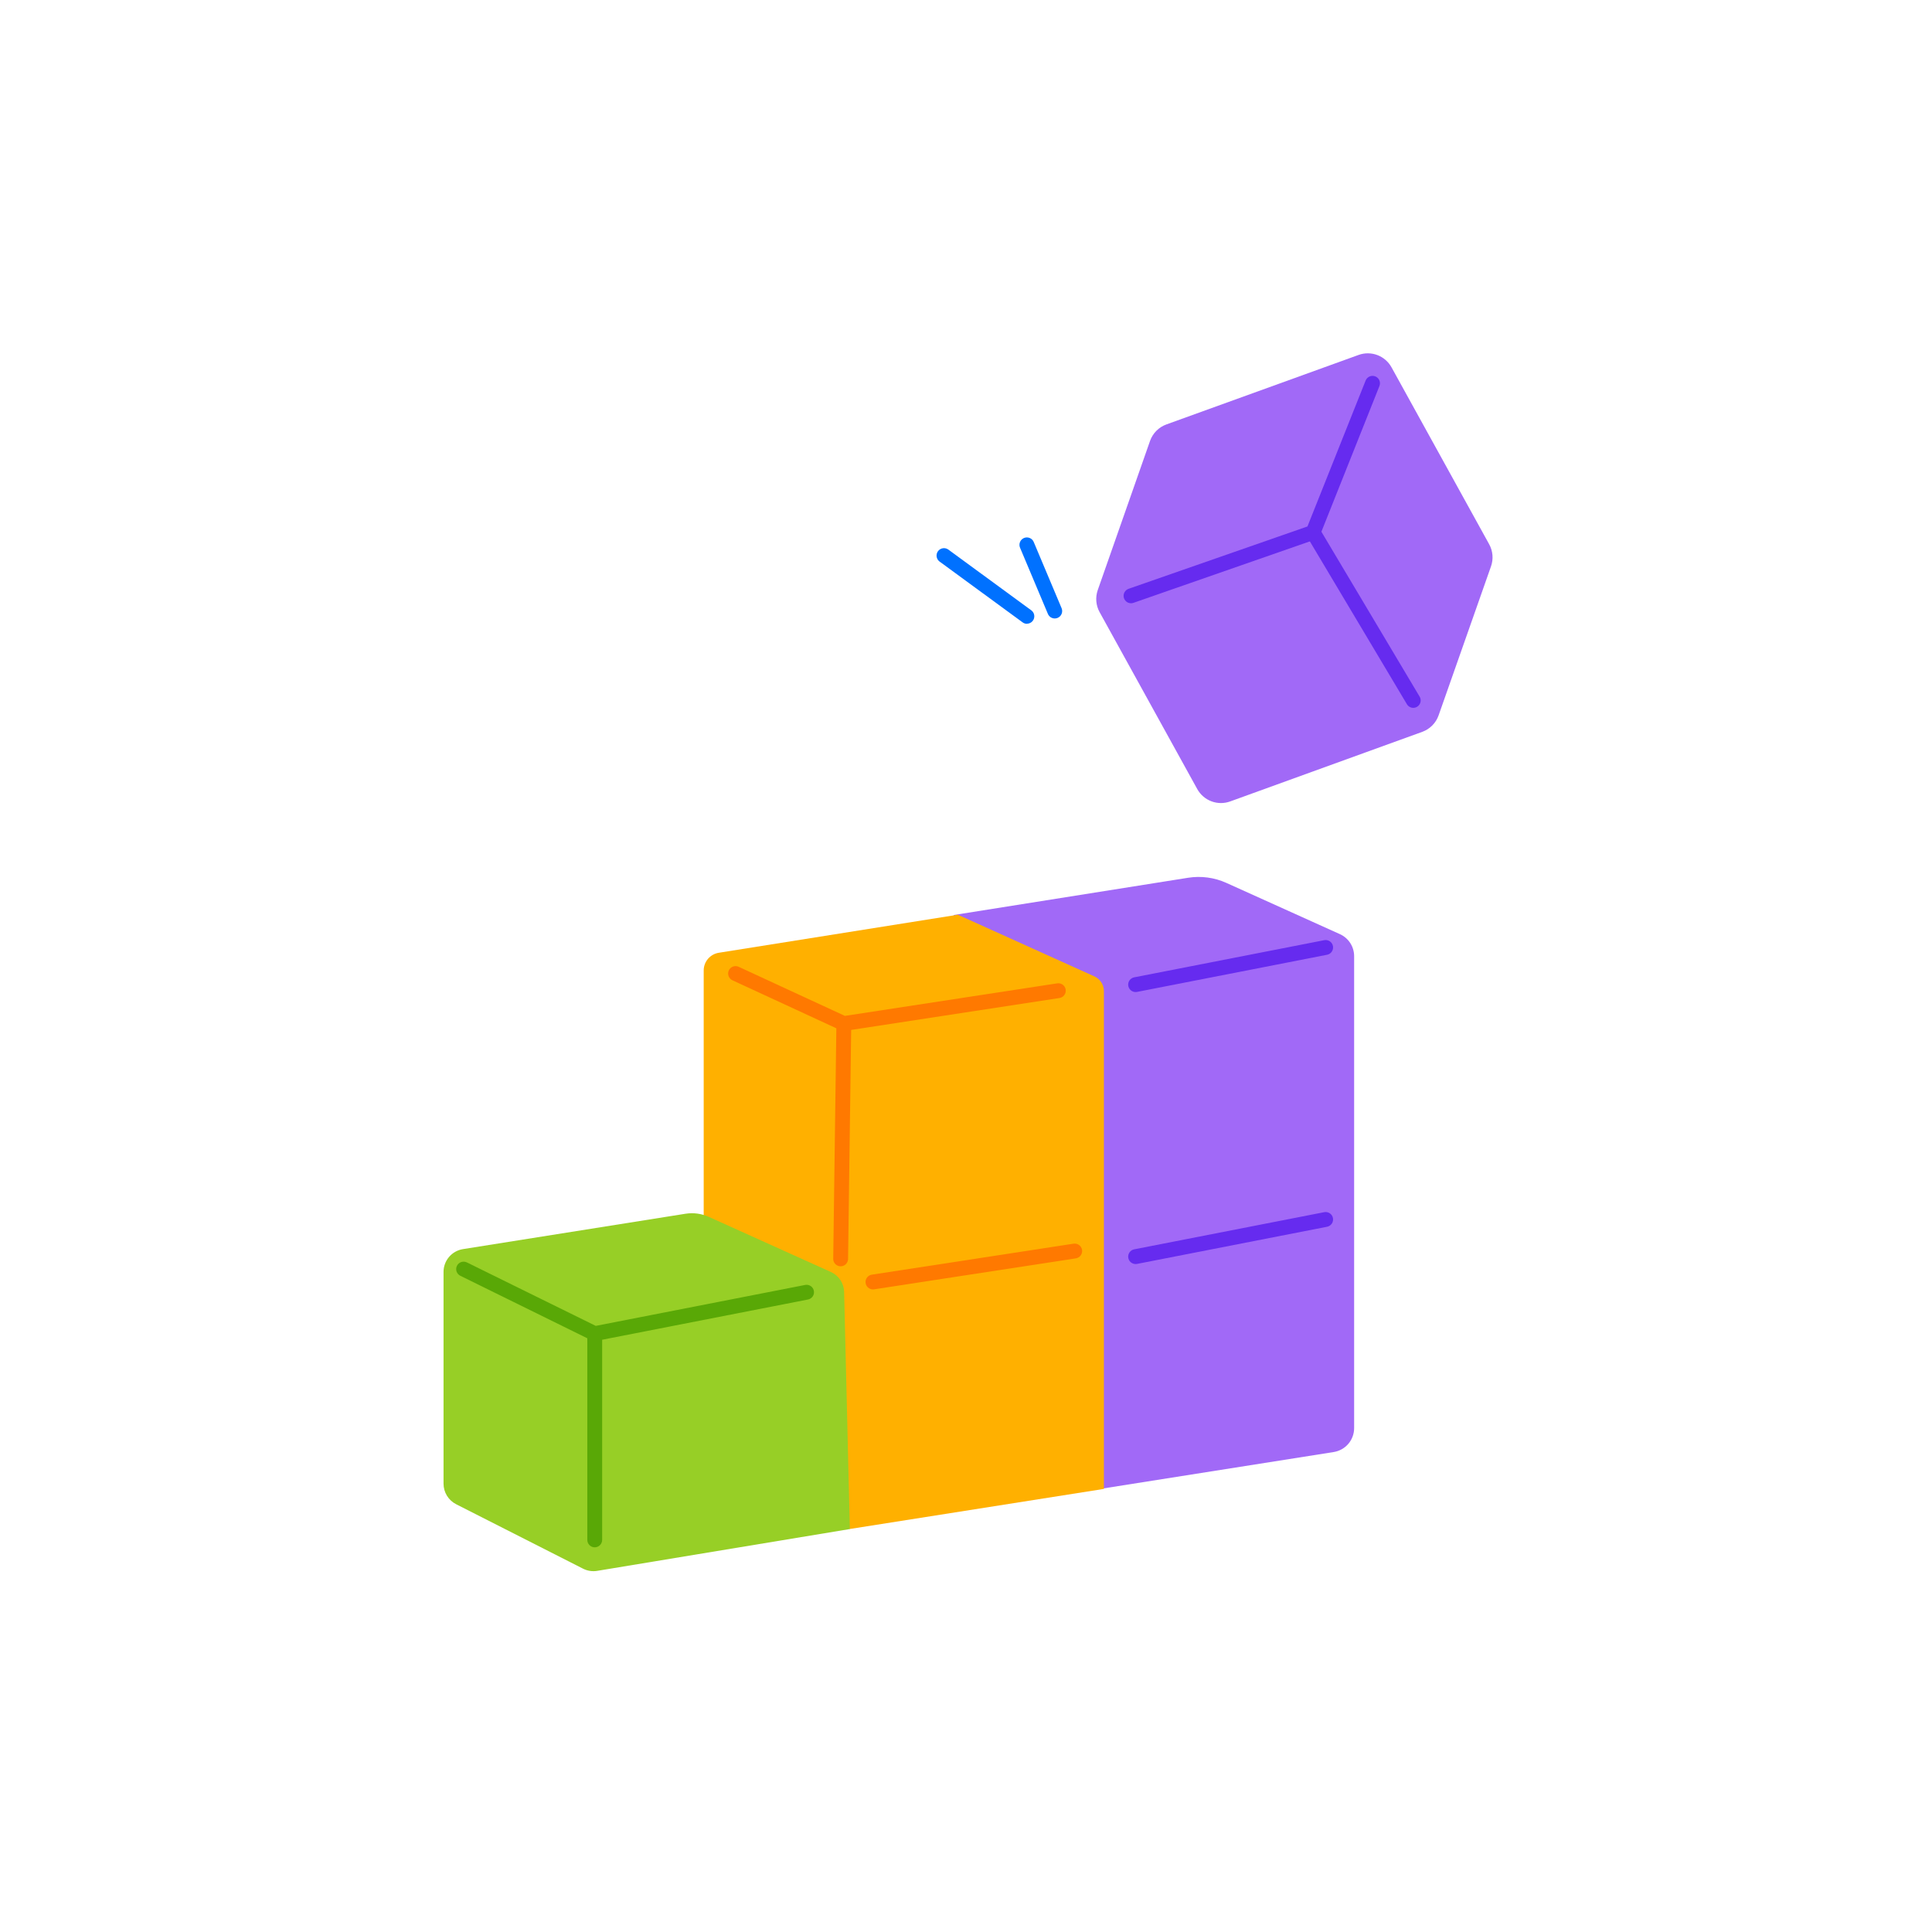 <svg width="257" height="257" viewBox="0 0 257 257" fill="none" xmlns="http://www.w3.org/2000/svg">
<rect width="257" height="257" fill="white"/>
<path d="M146.33 198.066L126.889 180.724V146.92L146.33 164.264V198.066Z" fill="#00AAFF"/>
<path d="M146.33 164.263L126.889 146.919V121.716L146.33 130.46V164.263Z" fill="#00AAFF"/>
<path d="M163.137 117.447L178.235 124.261C178.801 124.517 179.281 124.93 179.617 125.451C179.953 125.972 180.132 126.579 180.131 127.2V189.968C180.131 190.736 179.857 191.479 179.359 192.063C178.861 192.646 178.17 193.033 177.412 193.154L146.334 198.063L126.889 121.714L158.042 116.763C159.77 116.489 161.542 116.726 163.137 117.447V117.447Z" fill="#A169F7"/>
<path d="M127.412 121.678L145.579 129.881C145.956 130.052 146.276 130.328 146.501 130.676C146.725 131.025 146.845 131.43 146.845 131.844V198.059L113.044 203.39L93.608 194.654V129.093C93.609 128.526 93.811 127.978 94.179 127.547C94.547 127.115 95.057 126.829 95.617 126.739L127.412 121.678Z" fill="#FFB000"/>
<path d="M151.072 168.146C150.825 168.149 150.587 168.059 150.403 167.895C150.219 167.731 150.103 167.503 150.078 167.258C150.053 167.013 150.121 166.767 150.269 166.569C150.416 166.371 150.632 166.236 150.874 166.189L176.181 161.242C176.434 161.2 176.694 161.258 176.906 161.405C177.117 161.551 177.263 161.774 177.312 162.027C177.362 162.279 177.311 162.541 177.17 162.756C177.029 162.971 176.811 163.123 176.56 163.18L151.258 168.128C151.196 168.14 151.134 168.146 151.072 168.146V168.146Z" fill="#662BEF"/>
<path d="M151.072 131.964C150.825 131.967 150.587 131.878 150.403 131.713C150.219 131.549 150.103 131.322 150.078 131.076C150.053 130.831 150.121 130.585 150.269 130.387C150.416 130.19 150.632 130.054 150.874 130.008L176.181 125.061C176.434 125.019 176.694 125.077 176.906 125.223C177.117 125.37 177.263 125.593 177.312 125.845C177.362 126.097 177.311 126.359 177.17 126.574C177.029 126.79 176.811 126.942 176.56 126.998L151.258 131.945C151.197 131.958 151.134 131.964 151.072 131.964V131.964Z" fill="#662BEF"/>
<path d="M91.184 161.456L61.589 166.16C60.867 166.275 60.209 166.644 59.735 167.2C59.26 167.756 59 168.463 59 169.195V197.36C59 197.927 59.157 198.483 59.454 198.967C59.75 199.45 60.175 199.842 60.681 200.099L77.555 208.667C78.131 208.961 78.786 209.064 79.425 208.962L113.05 203.399L112.288 171.855C112.275 171.292 112.102 170.744 111.792 170.275C111.481 169.806 111.043 169.434 110.53 169.203L94.294 161.874C93.321 161.434 92.239 161.288 91.184 161.456Z" fill="#97CF26"/>
<path d="M107.137 170.92L79.25 176.372L62.108 167.931C61.872 167.815 61.6 167.798 61.352 167.883C61.103 167.968 60.899 168.148 60.784 168.384C60.668 168.619 60.651 168.891 60.736 169.14C60.821 169.388 61.001 169.592 61.237 169.708L78.125 178.021V204.842C78.125 205.104 78.229 205.355 78.414 205.54C78.599 205.725 78.85 205.829 79.112 205.829C79.374 205.829 79.625 205.725 79.81 205.54C79.995 205.355 80.099 205.104 80.099 204.842V178.217L107.514 172.857C107.764 172.8 107.981 172.648 108.121 172.433C108.26 172.218 108.311 171.958 108.262 171.707C108.213 171.455 108.068 171.233 107.859 171.086C107.649 170.939 107.39 170.88 107.137 170.92V170.92Z" fill="#59A806"/>
<path d="M140.607 130.812L112.392 135.136L98.259 128.606C98.021 128.496 97.749 128.485 97.504 128.575C97.258 128.666 97.058 128.85 96.948 129.088C96.838 129.326 96.827 129.597 96.917 129.843C97.007 130.089 97.192 130.289 97.43 130.399L111.253 136.787L110.838 167.445C110.836 167.574 110.86 167.703 110.908 167.824C110.956 167.944 111.027 168.054 111.117 168.147C111.208 168.24 111.316 168.314 111.435 168.366C111.554 168.417 111.682 168.444 111.811 168.446H111.825C112.085 168.446 112.334 168.344 112.519 168.162C112.703 167.98 112.809 167.732 112.813 167.472L113.225 137.004L140.905 132.763C141.036 132.746 141.162 132.704 141.276 132.638C141.391 132.571 141.49 132.483 141.57 132.378C141.649 132.273 141.707 132.152 141.739 132.024C141.771 131.896 141.778 131.763 141.758 131.633C141.738 131.503 141.692 131.377 141.622 131.265C141.553 131.153 141.462 131.055 141.355 130.979C141.247 130.902 141.125 130.848 140.997 130.819C140.868 130.791 140.735 130.788 140.605 130.812H140.607Z" fill="#FF7900"/>
<path d="M116.12 171.522C115.871 171.521 115.633 171.426 115.451 171.257C115.269 171.088 115.158 170.856 115.14 170.609C115.121 170.361 115.196 170.116 115.35 169.921C115.505 169.727 115.726 169.597 115.972 169.559L142.81 165.438C143.069 165.398 143.333 165.463 143.545 165.618C143.756 165.773 143.897 166.005 143.937 166.264C143.977 166.523 143.912 166.787 143.757 166.999C143.602 167.21 143.369 167.351 143.11 167.391L116.274 171.51C116.223 171.518 116.171 171.522 116.12 171.522Z" fill="#FF7900"/>
<path d="M152.983 58.648L146.026 78.492C145.859 78.971 145.794 79.48 145.836 79.985C145.878 80.491 146.026 80.982 146.271 81.426L159.261 104.961C159.676 105.713 160.345 106.292 161.149 106.594C161.953 106.896 162.838 106.901 163.645 106.608L189.196 97.351C189.698 97.169 190.153 96.878 190.529 96.498C190.905 96.119 191.191 95.661 191.368 95.157L198.339 75.334C198.507 74.855 198.572 74.346 198.53 73.84C198.487 73.334 198.339 72.843 198.094 72.398L185.104 48.863C184.69 48.112 184.021 47.533 183.218 47.231C182.416 46.929 181.531 46.923 180.724 47.214L155.16 56.458C154.657 56.639 154.201 56.929 153.825 57.308C153.449 57.687 153.161 58.145 152.983 58.648V58.648Z" fill="#A169F7"/>
<path d="M150.451 80.246C150.218 80.246 149.992 80.163 149.814 80.013C149.636 79.862 149.517 79.654 149.478 79.424C149.439 79.194 149.482 78.957 149.601 78.757C149.719 78.556 149.905 78.403 150.125 78.326L173.921 70.032L181.66 50.621C181.757 50.377 181.946 50.182 182.187 50.079C182.428 49.975 182.7 49.971 182.943 50.068C183.187 50.165 183.382 50.355 183.486 50.595C183.589 50.836 183.593 51.108 183.496 51.352L175.597 71.182C175.545 71.313 175.465 71.432 175.363 71.53C175.261 71.627 175.139 71.702 175.005 71.749L150.777 80.191C150.673 80.228 150.562 80.247 150.451 80.246V80.246Z" fill="#662BEF"/>
<path d="M188.001 94.16C187.83 94.16 187.662 94.116 187.513 94.031C187.364 93.947 187.24 93.825 187.152 93.678L173.825 71.319C173.691 71.093 173.651 70.824 173.716 70.57C173.78 70.316 173.943 70.098 174.168 69.964C174.393 69.83 174.663 69.791 174.917 69.855C175.171 69.919 175.389 70.082 175.523 70.307L188.842 92.667C188.932 92.817 188.98 92.988 188.982 93.163C188.983 93.337 188.939 93.509 188.853 93.661C188.766 93.813 188.641 93.939 188.49 94.026C188.339 94.114 188.168 94.16 187.993 94.16H188.001Z" fill="#662BEF"/>
<path d="M140.307 82.27C140.112 82.27 139.922 82.213 139.76 82.106C139.598 81.998 139.472 81.845 139.396 81.666L135.702 72.891C135.646 72.77 135.615 72.64 135.611 72.507C135.607 72.375 135.629 72.243 135.677 72.119C135.725 71.996 135.797 71.883 135.889 71.788C135.982 71.693 136.092 71.617 136.214 71.566C136.337 71.514 136.468 71.488 136.6 71.488C136.733 71.489 136.864 71.516 136.986 71.568C137.108 71.62 137.218 71.696 137.31 71.792C137.402 71.887 137.473 72 137.52 72.124L141.215 80.9C141.317 81.141 141.319 81.413 141.22 81.655C141.122 81.898 140.931 82.091 140.69 82.193C140.568 82.243 140.438 82.27 140.307 82.27V82.27Z" fill="#0071FF"/>
<path d="M136.607 82.982C136.397 82.98 136.193 82.911 136.026 82.784L124.967 74.688C124.764 74.531 124.629 74.3 124.593 74.045C124.557 73.79 124.621 73.531 124.773 73.323C124.925 73.115 125.152 72.975 125.406 72.932C125.66 72.889 125.921 72.948 126.133 73.094L137.191 81.191C137.356 81.314 137.478 81.487 137.54 81.684C137.602 81.88 137.601 82.092 137.537 82.288C137.473 82.484 137.349 82.655 137.182 82.777C137.015 82.899 136.815 82.966 136.608 82.968L136.607 82.982Z" fill="#0071FF"/>
</svg>
